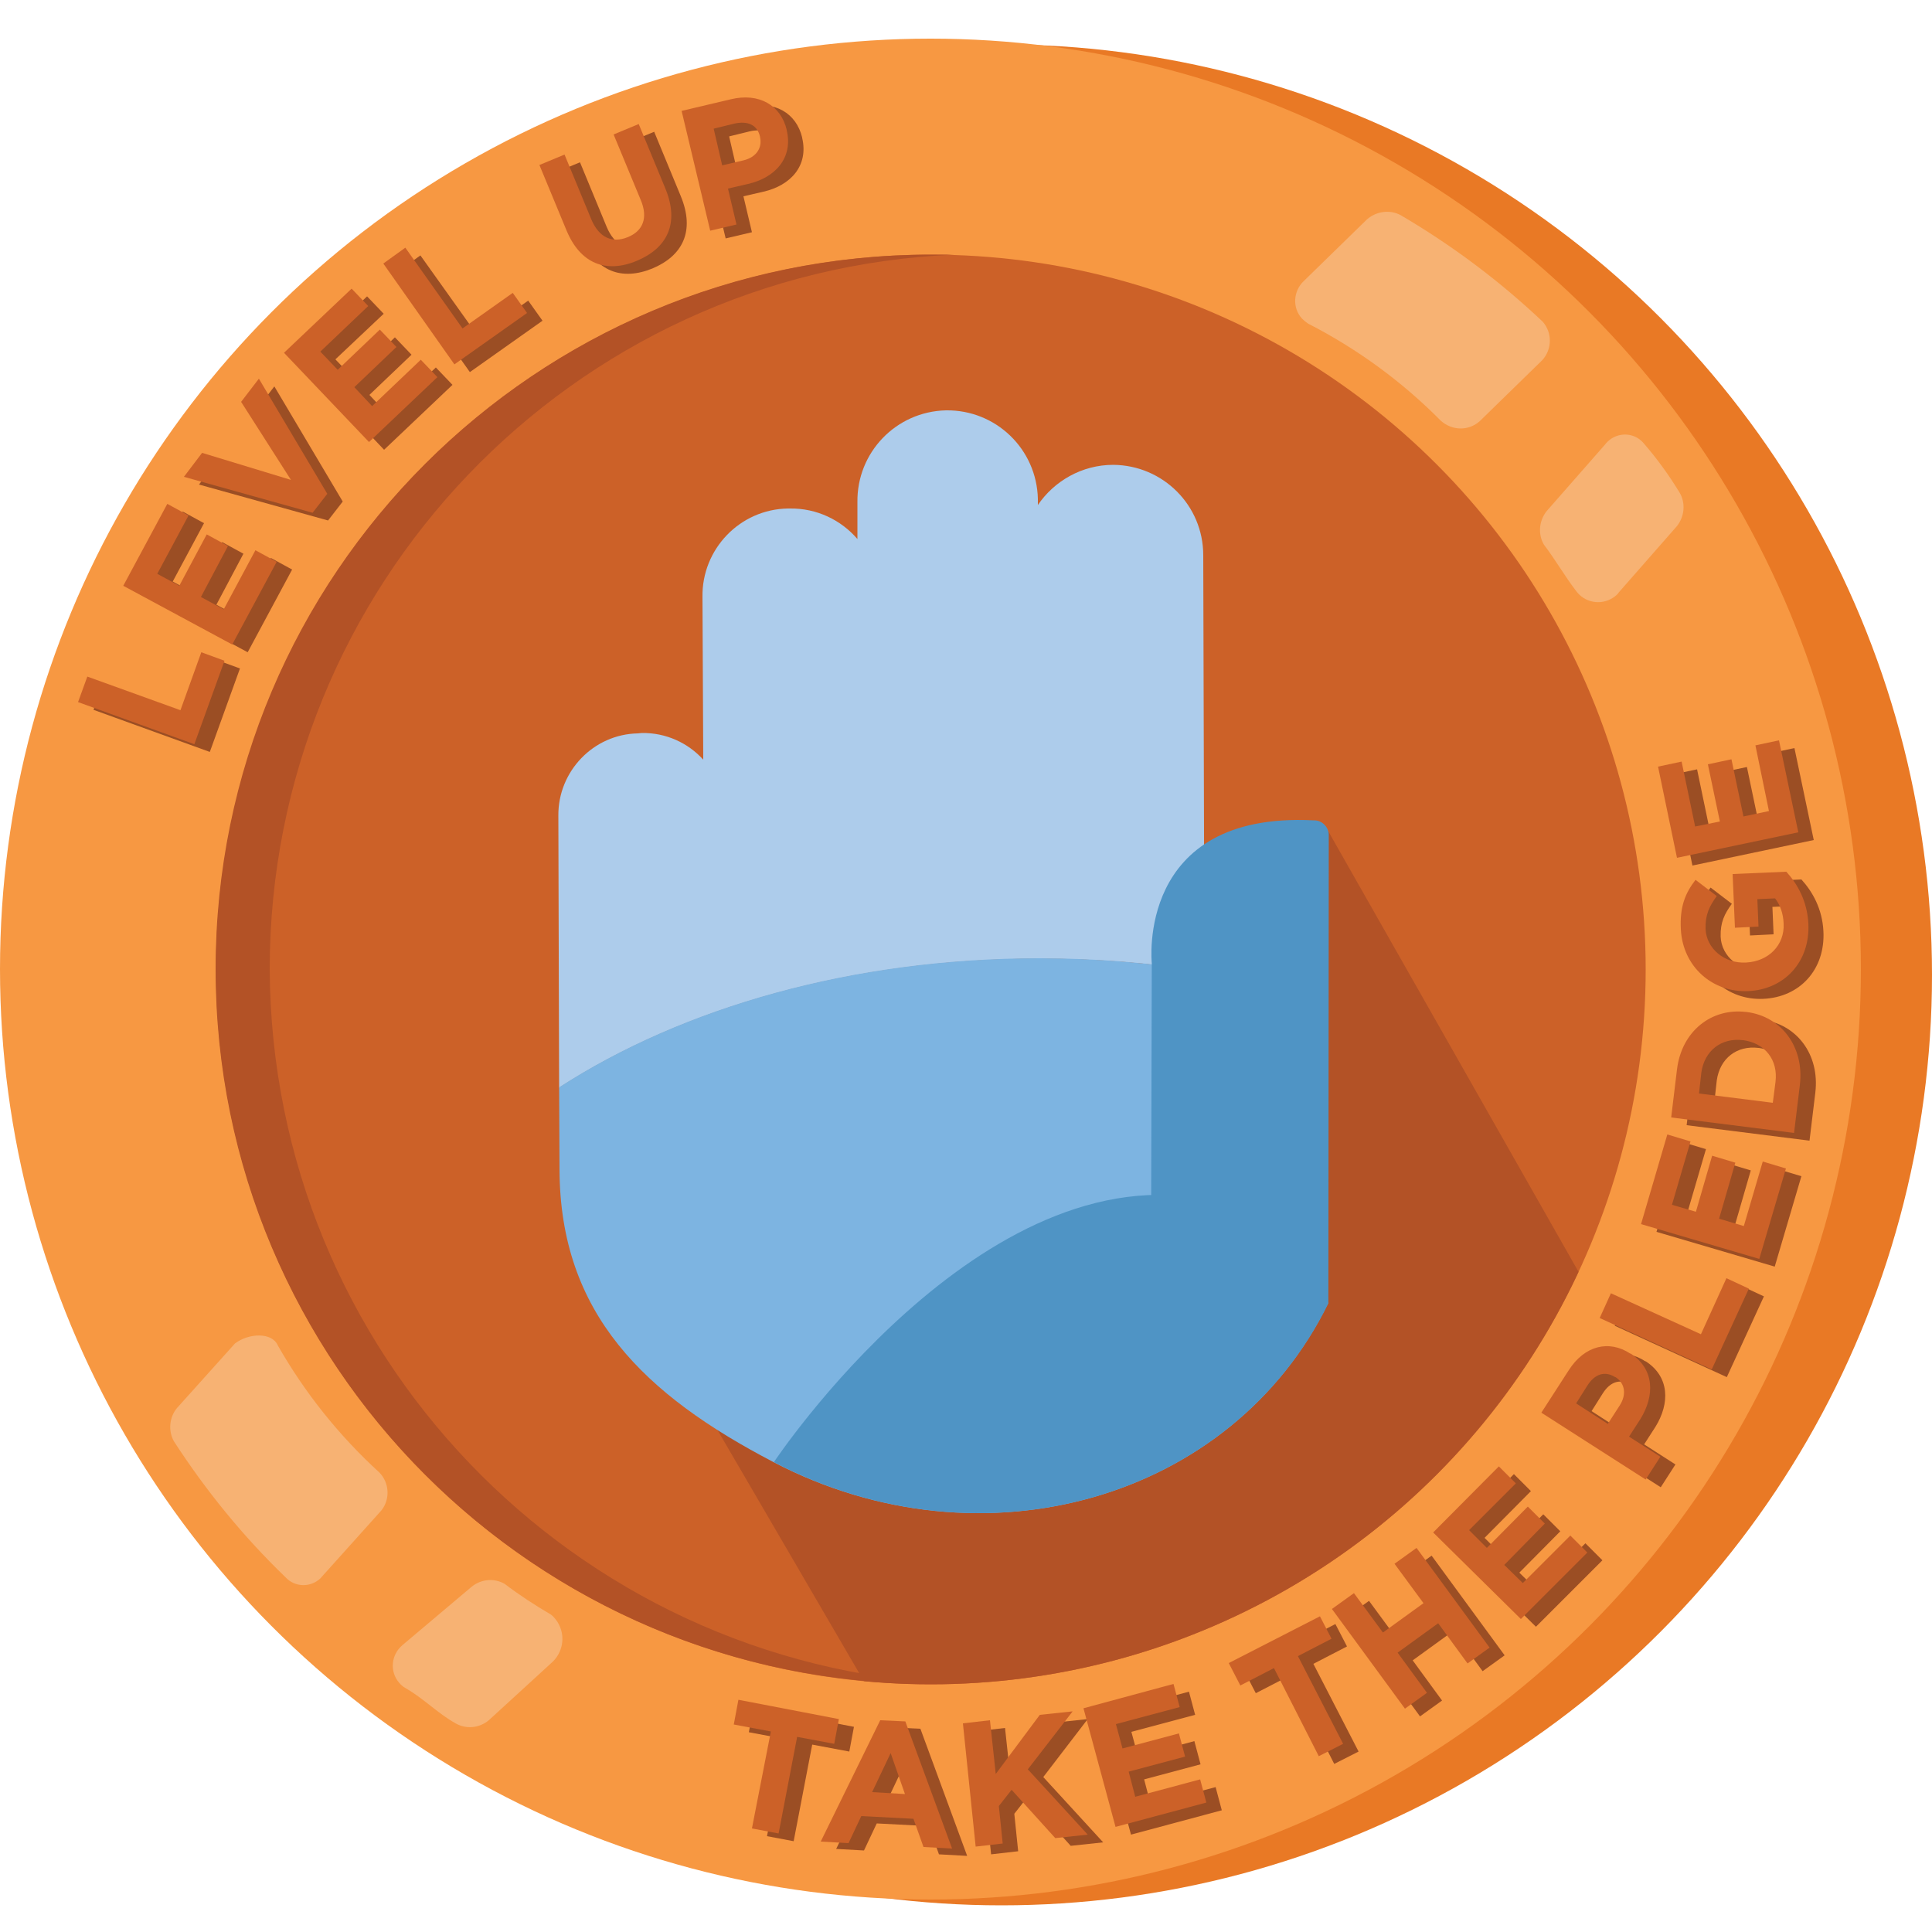 <?xml version="1.0" encoding="utf-8"?>
<!-- Generator: Adobe Illustrator 23.0.3, SVG Export Plug-In . SVG Version: 6.00 Build 0)  -->
<svg version="1.1" xmlns="http://www.w3.org/2000/svg" xmlns:xlink="http://www.w3.org/1999/xlink" x="0px" y="0px"
	 viewBox="0 0 500 500" style="enable-background:new 0 0 500 500;" xml:space="preserve">
<style type="text/css">
	.st0{fill:#E97925;}
	.st1{fill:#F79842;}
	.st2{fill:#CC6128;}
	.st3{fill:#B35226;}
	.st4{clip-path:url(#Ellipse_399_3_);fill:#B35226;}
	.st5{fill:#ADCCEB;}
	.st6{fill:#7DB4E1;}
	.st7{fill:#4F94C5;}
	.st8{fill:none;}
	.st9{fill:#F7B273;}
	.st10{opacity:0.75;}
	.st11{fill:#7C3519;}
</style>
<g id="Layer_1">
	<g id="Group_5438_4_" transform="translate(0 0)">
		<ellipse id="Ellipse_397_4_" class="st0" cx="259.2" cy="252.3" rx="240.8" ry="240.8"/>
		<ellipse id="Ellipse_398_15_" class="st1" cx="240.8" cy="250.8" rx="240.8" ry="240.8"/>
		<ellipse id="Ellipse_399_7_" class="st2" cx="240.9" cy="250.9" rx="185" ry="185"/>
		<path id="Path_2850_4_" class="st3" d="M69.8,250.9c0-99.2,78.1-180.8,177.2-185h-6.2c-102.1,0-185,82.8-185,184.9
			s82.8,185,184.9,185c0,0,0,0,0,0h6.2C148.1,431.1,70.3,349.8,69.8,250.9z"/>
	</g>
</g>
<g id="Layer_2">
	<g>
		<defs>
			<ellipse id="Ellipse_399_1_" cx="240.9" cy="250.9" rx="185" ry="185"/>
		</defs>
		<clipPath id="Ellipse_399_3_">
			<use xlink:href="#Ellipse_399_1_"  style="overflow:visible;"/>
		</clipPath>
		<polygon class="st4" points="343.8,215.2 328.2,266.3 279.6,305 234.5,282.2 249.1,368.3 185.4,369.6 285.6,541.5 450.3,541.5 
			450.3,402.7 		"/>
	</g>
</g>
<g id="Layer_3">
	<g>
		<path class="st5" d="M311.7,251.5l-0.3-107.8c0-12.9-10.4-23.3-23.3-23.4c-8.1,0-15.3,4.2-19.5,10.4l0-1.6
			c-0.3-12.9-10.9-23.1-23.8-22.9c-12.9,0.3-23.1,10.9-22.9,23.8l0,9.5c-4.2-4.9-10.5-8-17.5-7.9l-0.5,0
			c-12.4,0.2-22.3,10.5-22.1,22.9l0.2,42.1c-3.9-4.3-9.6-7-15.9-6.9l-1,0.1c-11.5,0.2-20.7,9.8-20.6,21.3l0.2,70.4
			c32-20.7,75.9-33.4,124.3-33.4C283.8,248.1,298,249.2,311.7,251.5z"/>
		<path class="st6" d="M200.2,378.4c54.1,28.2,118.7,9.7,143.5-41.1l0-0.3l-30.3-26.3c-0.6-0.1-1.2-0.2-1.8-0.4
			c0.1-0.7,0.1-1.5,0.1-2.2l-0.1-56.7c-13.6-2.2-27.9-3.4-42.6-3.4c-48.4,0-92.3,12.7-124.3,33.4l0.1,21.2
			C144.9,340,166.8,361,200.2,378.4z"/>
		<g id="Group_7640_2_" transform="translate(13.383 0)">
			<path id="Path_4015_2_" class="st7" d="M330.4,337.3c-24.9,50.8-89.5,69.3-143.5,41.1l0,0c0,0,53.8-81,113.2-67.7L330.4,337.3z"
				/>
			<path id="Path_4016_2_" class="st7" d="M330.4,337.3l0.1-121.5c-0.2-2-1.9-3.6-4-3.5c-46-2.3-41.8,37-41.8,37l-0.2,78
				L330.4,337.3z"/>
		</g>
	</g>
</g>
<g id="Layer_6">
	<ellipse id="Ellipse_399_2_" class="st8" cx="240.9" cy="250.9" rx="185" ry="185"/>
</g>
<g id="Layer_4">
	<g id="Group_5437_4_" transform="translate(5.874 5.874)">
		<path id="Path_2852_4_" class="st9" d="M377,103.2l16.3-15.9c2.5-2.8,2.6-7,0.1-9.9c-11.2-10.6-23.5-19.8-36.8-27.6
			c-2.8-1.5-6.3-1-8.7,1.1l-16.3,15.9c-2.8,2.6-3.1,7-0.5,9.8c0.5,0.5,1,0.9,1.6,1.3c12.7,6.5,24.3,15,34.3,25.1
			C369.9,105.6,374.1,105.7,377,103.2z"/>
		<path id="Path_2853_4_" class="st9" d="M409.4,109.3l-15,17.1c-2,2.5-2.3,6-0.7,8.7c2.7,3.5,5.5,8.3,8.2,11.8
			c2.2,3.2,6.5,4,9.7,1.9c0.6-0.4,1.1-0.8,1.5-1.4l15-17.1c2-2.5,2.3-6,0.7-8.7c-2.8-4.6-6-9-9.5-13c-2.4-2.6-6.5-2.7-9.1-0.2
			C409.9,108.7,409.6,109,409.4,109.3z"/>
	</g>
	<g id="Group_5436_4_" transform="translate(0 0)">
		<path id="Path_2851_4_" class="st9" d="M60.8,347.7l-15,16.7c-2,2.4-2.3,5.9-0.8,8.6c8.3,12.8,17.9,24.6,28.9,35.2
			c2.4,2.6,6.4,2.7,9,0.3c0.3-0.3,0.5-0.6,0.8-0.9l15-16.7c2.3-2.9,2.1-7.1-0.5-9.8c-10.4-9.5-19.3-20.6-26.3-32.9
			C70.4,344.7,64.3,345,60.8,347.7z"/>
		<path id="Path_2854_4_" class="st9" d="M142.5,417.8c-4.1-2.4-8.1-5-11.9-7.9c-2.8-1.6-6.2-1.2-8.6,0.8l-17.9,15.1
			c-2.9,2.5-3.3,6.8-0.8,9.7c0.4,0.5,1,1,1.5,1.3c4.8,2.7,8.3,6.5,13.1,9.2c2.8,1.6,6.2,1.2,8.6-0.8l16.6-15.2
			c3.2-3.2,3.3-8.3,0.1-11.6C143,418.2,142.8,418,142.5,417.8z"/>
	</g>
</g>
<g id="Layer_5">
	<g>
		<g class="st10">
			<path class="st11" d="M203.4,450.1l-9.6-1.8l1.2-6.4l26,5l-1.2,6.4l-9.6-1.8l-4.8,25l-6.9-1.3L203.4,450.1z"/>
			<path class="st11" d="M231.7,447.1l6.5,0.3l12.1,32.9l-7.3-0.4l-2.6-7.3l-13.5-0.7l-3.3,7l-7.2-0.4L231.7,447.1z M238.2,466.3
				l-3.7-10.6l-4.8,10.1L238.2,466.3z"/>
			<path class="st11" d="M253.1,448l7-0.8l1.5,13.9l11.4-15.3l8.5-0.9L270,459.9l15.5,16.9l-8.4,0.9l-11.3-12.5l-3.3,4.2l1,9.7
				l-7,0.8L253.1,448z"/>
			<path class="st11" d="M284.4,444.1l23.3-6.3l1.6,6l-16.5,4.4l1.7,6.3l14.6-3.9l1.6,6l-14.6,3.9l1.7,6.5l16.8-4.5l1.6,6l-23.5,6.3
				L284.4,444.1z"/>
			<path class="st11" d="M333.7,433.7l-8.7,4.5l-3-5.8l23.6-12.1l3,5.8l-8.7,4.5l11.7,22.7l-6.3,3.2L333.7,433.7z"/>
			<path class="st11" d="M348.6,418.4l5.7-4.1l7.5,10.2l10.5-7.6l-7.5-10.2l5.7-4.1l18.9,25.8l-5.7,4.1l-7.6-10.4l-10.5,7.6
				l7.6,10.4l-5.7,4.1L348.6,418.4z"/>
			<path class="st11" d="M374.8,398.6l17-17.1l4.4,4.4L384.2,398l4.6,4.6l10.6-10.7l4.4,4.4L393.2,407l4.8,4.7l12.3-12.3l4.4,4.4
				l-17.2,17.2L374.8,398.6z"/>
			<path class="st11" d="M402.8,367.6l7.1-11c4.1-6.4,10.4-7.9,15.9-4.3l0.1,0c6.2,4,6.3,10.9,2.5,17l-2.9,4.5l8.1,5.2l-3.8,5.9
				L402.8,367.6z M423.2,365.7c1.9-3,1.2-5.8-1.1-7.3l-0.1,0c-2.7-1.7-5.3-0.8-7.2,2.2l-2.9,4.6l8.2,5.3L423.2,365.7z"/>
			<path class="st11" d="M417.9,343.1l2.9-6.4l23.3,10.6l6.6-14.5l5.8,2.7l-9.6,20.9L417.9,343.1z"/>
			<path class="st11" d="M428.7,318.8l6.8-23.2l6,1.8l-4.8,16.4l6.2,1.8l4.2-14.5l6,1.8l-4.2,14.5l6.4,1.9l4.9-16.7l6,1.8l-6.9,23.4
				L428.7,318.8z"/>
			<path class="st11" d="M436.5,291.2l1.5-12.4c1.2-10,9-16,17.9-14.9l0.1,0c8.9,1.1,15,8.9,13.8,18.9l-1.5,12.4L436.5,291.2z
				 M443.7,285l19.1,2.4l0.7-5.4c0.7-5.7-2.7-10-8.3-10.8l-0.1,0c-5.6-0.7-10,2.7-10.8,8.4L443.7,285z"/>
			<path class="st11" d="M456.3,258.5L456.3,258.5c-9.2,0.4-16.9-6.3-17.4-16c-0.3-5.8,1.1-9.3,3.8-12.8l5.5,4.2
				c-1.9,2.6-3,4.8-2.9,8.5c0.2,5.1,4.9,9,10.4,8.7l0.1,0c5.8-0.3,10-4.5,9.7-10.1c-0.1-2.6-0.9-4.8-2.2-6.5l-4.6,0.2l0.3,7.1
				l-6.1,0.3l-0.6-13.9l13.9-0.6c2.9,3.2,5.4,7.6,5.7,13.4C472.4,250.9,465.8,258.1,456.3,258.5z"/>
			<path class="st11" d="M438,224l-4.9-23.6l6.1-1.3l3.5,16.8l6.4-1.3l-3.1-14.8l6.1-1.3l3.1,14.8l6.6-1.4l-3.5-17l6.1-1.3l5,23.8
				L438,224z"/>
		</g>
		<g>
			<g>
				<path class="st2" d="M199.5,448.1l-9.6-1.8l1.2-6.4l26,5l-1.2,6.4l-9.6-1.8l-4.8,25l-6.9-1.3L199.5,448.1z"/>
				<path class="st2" d="M227.8,445.2l6.5,0.3l12.1,32.9L239,478l-2.6-7.3l-13.5-0.7l-3.3,7l-7.2-0.4L227.8,445.2z M234.2,464.3
					l-3.7-10.6l-4.8,10.1L234.2,464.3z"/>
				<path class="st2" d="M249.2,446l7-0.8l1.5,13.9l11.4-15.3l8.5-0.9L266,457.9l15.5,16.9l-8.4,0.9l-11.3-12.5l-3.3,4.2l1,9.7
					l-7,0.8L249.2,446z"/>
				<path class="st2" d="M280.4,442.1l23.3-6.3l1.6,6l-16.5,4.4l1.7,6.3l14.6-3.9l1.6,6l-14.6,3.9l1.7,6.5l16.8-4.5l1.6,6l-23.5,6.3
					L280.4,442.1z"/>
				<path class="st2" d="M329.7,431.7l-8.7,4.5l-3-5.8l23.6-12.1l3,5.8l-8.7,4.5l11.7,22.7l-6.3,3.2L329.7,431.7z"/>
				<path class="st2" d="M344.7,416.4l5.7-4.1l7.5,10.2l10.5-7.6l-7.5-10.2l5.7-4.1l18.9,25.8l-5.7,4.1l-7.6-10.4l-10.5,7.6
					l7.6,10.4l-5.7,4.1L344.7,416.4z"/>
				<path class="st2" d="M370.9,396.6l17-17.1l4.4,4.4L380.2,396l4.6,4.6l10.6-10.7l4.4,4.4L389.3,405l4.8,4.7l12.3-12.3l4.4,4.4
					l-17.2,17.2L370.9,396.6z"/>
				<path class="st2" d="M398.9,365.6l7.1-11c4.1-6.4,10.4-7.9,15.9-4.3l0.1,0c6.2,4,6.3,10.9,2.5,17l-2.9,4.5l8.1,5.2l-3.8,5.9
					L398.9,365.6z M419.2,363.7c1.9-3,1.2-5.8-1.1-7.3l-0.1,0c-2.7-1.7-5.3-0.8-7.2,2.2l-2.9,4.6l8.2,5.3L419.2,363.7z"/>
				<path class="st2" d="M414,341.1l2.9-6.4l23.3,10.6l6.6-14.5l5.8,2.7l-9.6,20.9L414,341.1z"/>
				<path class="st2" d="M424.7,316.8l6.8-23.2l6,1.8l-4.8,16.4l6.2,1.8l4.2-14.5l6,1.8l-4.2,14.5l6.4,1.9l4.9-16.7l6,1.8l-6.9,23.4
					L424.7,316.8z"/>
				<path class="st2" d="M432.5,289.2l1.5-12.4c1.2-10,9-16,17.9-14.9l0.1,0c8.9,1.1,15,8.9,13.8,18.9l-1.5,12.4L432.5,289.2z
					 M439.7,283l19.1,2.4l0.7-5.4c0.7-5.7-2.7-10-8.3-10.8l-0.1,0c-5.6-0.7-10,2.7-10.8,8.4L439.7,283z"/>
				<path class="st2" d="M452.4,256.5L452.4,256.5c-9.2,0.4-16.9-6.3-17.4-16c-0.3-5.8,1.1-9.3,3.8-12.8l5.5,4.2
					c-1.9,2.6-3,4.8-2.9,8.5c0.2,5.1,4.9,9,10.4,8.7l0.1,0c5.8-0.3,10-4.5,9.7-10.1c-0.1-2.6-0.9-4.8-2.2-6.5l-4.6,0.2l0.3,7.1
					l-6.1,0.3l-0.6-13.9l13.9-0.6c2.9,3.2,5.4,7.6,5.7,13.4C468.5,248.9,461.8,256.1,452.4,256.5z"/>
				<path class="st2" d="M434,222l-4.9-23.6l6.1-1.3l3.5,16.8l6.4-1.3l-3.1-14.8l6.1-1.3l3.1,14.8l6.6-1.4l-3.5-17l6.1-1.3l5,23.8
					L434,222z"/>
			</g>
		</g>
	</g>
	<g>
		<g class="st10">
			<path class="st11" d="M24.2,183.7l2.4-6.6l24.1,8.7l5.4-15l6,2.2l-7.8,21.6L24.2,183.7z"/>
			<path class="st11" d="M35.9,153.6l11.4-21.2l5.5,3l-8.1,15.1l5.7,3.1l7.1-13.3l5.5,3L56,156.5l5.9,3.2l8.2-15.3l5.5,3l-11.5,21.4
				L35.9,153.6z"/>
			<path class="st11" d="M51.5,125.4l4.7-6.2l23,7L66.4,106l4.6-6l17.7,29.8l-3.8,4.9L51.5,125.4z"/>
			<path class="st11" d="M77.5,93.3l17.5-16.6l4.3,4.5L86.8,93l4.5,4.7l10.9-10.4l4.3,4.5l-10.9,10.4l4.6,4.9l12.6-12l4.3,4.5
				l-17.7,16.8L77.5,93.3z"/>
			<path class="st11" d="M103.1,70.2l5.7-4.1L123.7,87l13-9.2l3.7,5.2l-18.8,13.3L103.1,70.2z"/>
			<path class="st11" d="M150.6,61.6l-7-16.9l6.5-2.7l6.9,16.7c2,4.8,5.4,6.3,9.4,4.7c4-1.6,5.4-5,3.4-9.7l-7-16.9l6.5-2.7l6.9,16.7
				c3.7,9,0.5,15.4-7.4,18.7C160.9,72.7,154.2,70.3,150.6,61.6z"/>
			<path class="st11" d="M180.4,30.7l12.7-3c7.4-1.8,13,1.6,14.5,7.9l0,0.1c1.7,7.2-3,12.3-10,13.9l-5.2,1.2l2.2,9.3l-6.8,1.6
				L180.4,30.7z M196.4,43.5c3.4-0.8,4.9-3.3,4.3-6l0-0.1c-0.7-3.1-3.2-4.2-6.7-3.4l-5.3,1.3l2.2,9.5L196.4,43.5z"/>
		</g>
		<g>
			<g>
				<path class="st2" d="M20.2,181.7l2.4-6.6l24.1,8.7l5.4-15l6,2.2l-7.8,21.6L20.2,181.7z"/>
				<path class="st2" d="M31.9,151.6l11.4-21.2l5.5,3l-8.1,15.1l5.7,3.1l7.1-13.3l5.5,3L52,154.5l5.9,3.2l8.2-15.3l5.5,3l-11.5,21.4
					L31.9,151.6z"/>
				<path class="st2" d="M47.6,123.4l4.7-6.2l23,7L62.4,104l4.6-6l17.7,29.8l-3.8,4.9L47.6,123.4z"/>
				<path class="st2" d="M73.5,91.3L91,74.7l4.3,4.5L82.9,91l4.5,4.7l10.9-10.4l4.3,4.5l-10.9,10.4l4.6,4.9l12.6-12l4.3,4.5
					l-17.7,16.8L73.5,91.3z"/>
				<path class="st2" d="M99.2,68.2l5.7-4.1L119.7,85l13-9.2l3.7,5.2l-18.8,13.3L99.2,68.2z"/>
				<path class="st2" d="M146.6,59.6l-7-16.9l6.5-2.7l6.9,16.7c2,4.8,5.4,6.3,9.4,4.7c4-1.6,5.4-5,3.4-9.7l-7-16.9l6.5-2.7l6.9,16.7
					c3.7,9,0.5,15.4-7.4,18.7C156.9,70.8,150.2,68.3,146.6,59.6z"/>
				<path class="st2" d="M176.4,28.7l12.7-3c7.4-1.8,13,1.6,14.5,7.9l0,0.1c1.7,7.2-3,12.3-10,13.9l-5.2,1.2l2.2,9.3l-6.8,1.6
					L176.4,28.7z M192.4,41.5c3.4-0.8,4.9-3.3,4.3-6l0-0.1c-0.7-3.1-3.2-4.2-6.7-3.4l-5.3,1.3l2.2,9.5L192.4,41.5z"/>
			</g>
		</g>
	</g>
</g>
</svg>
